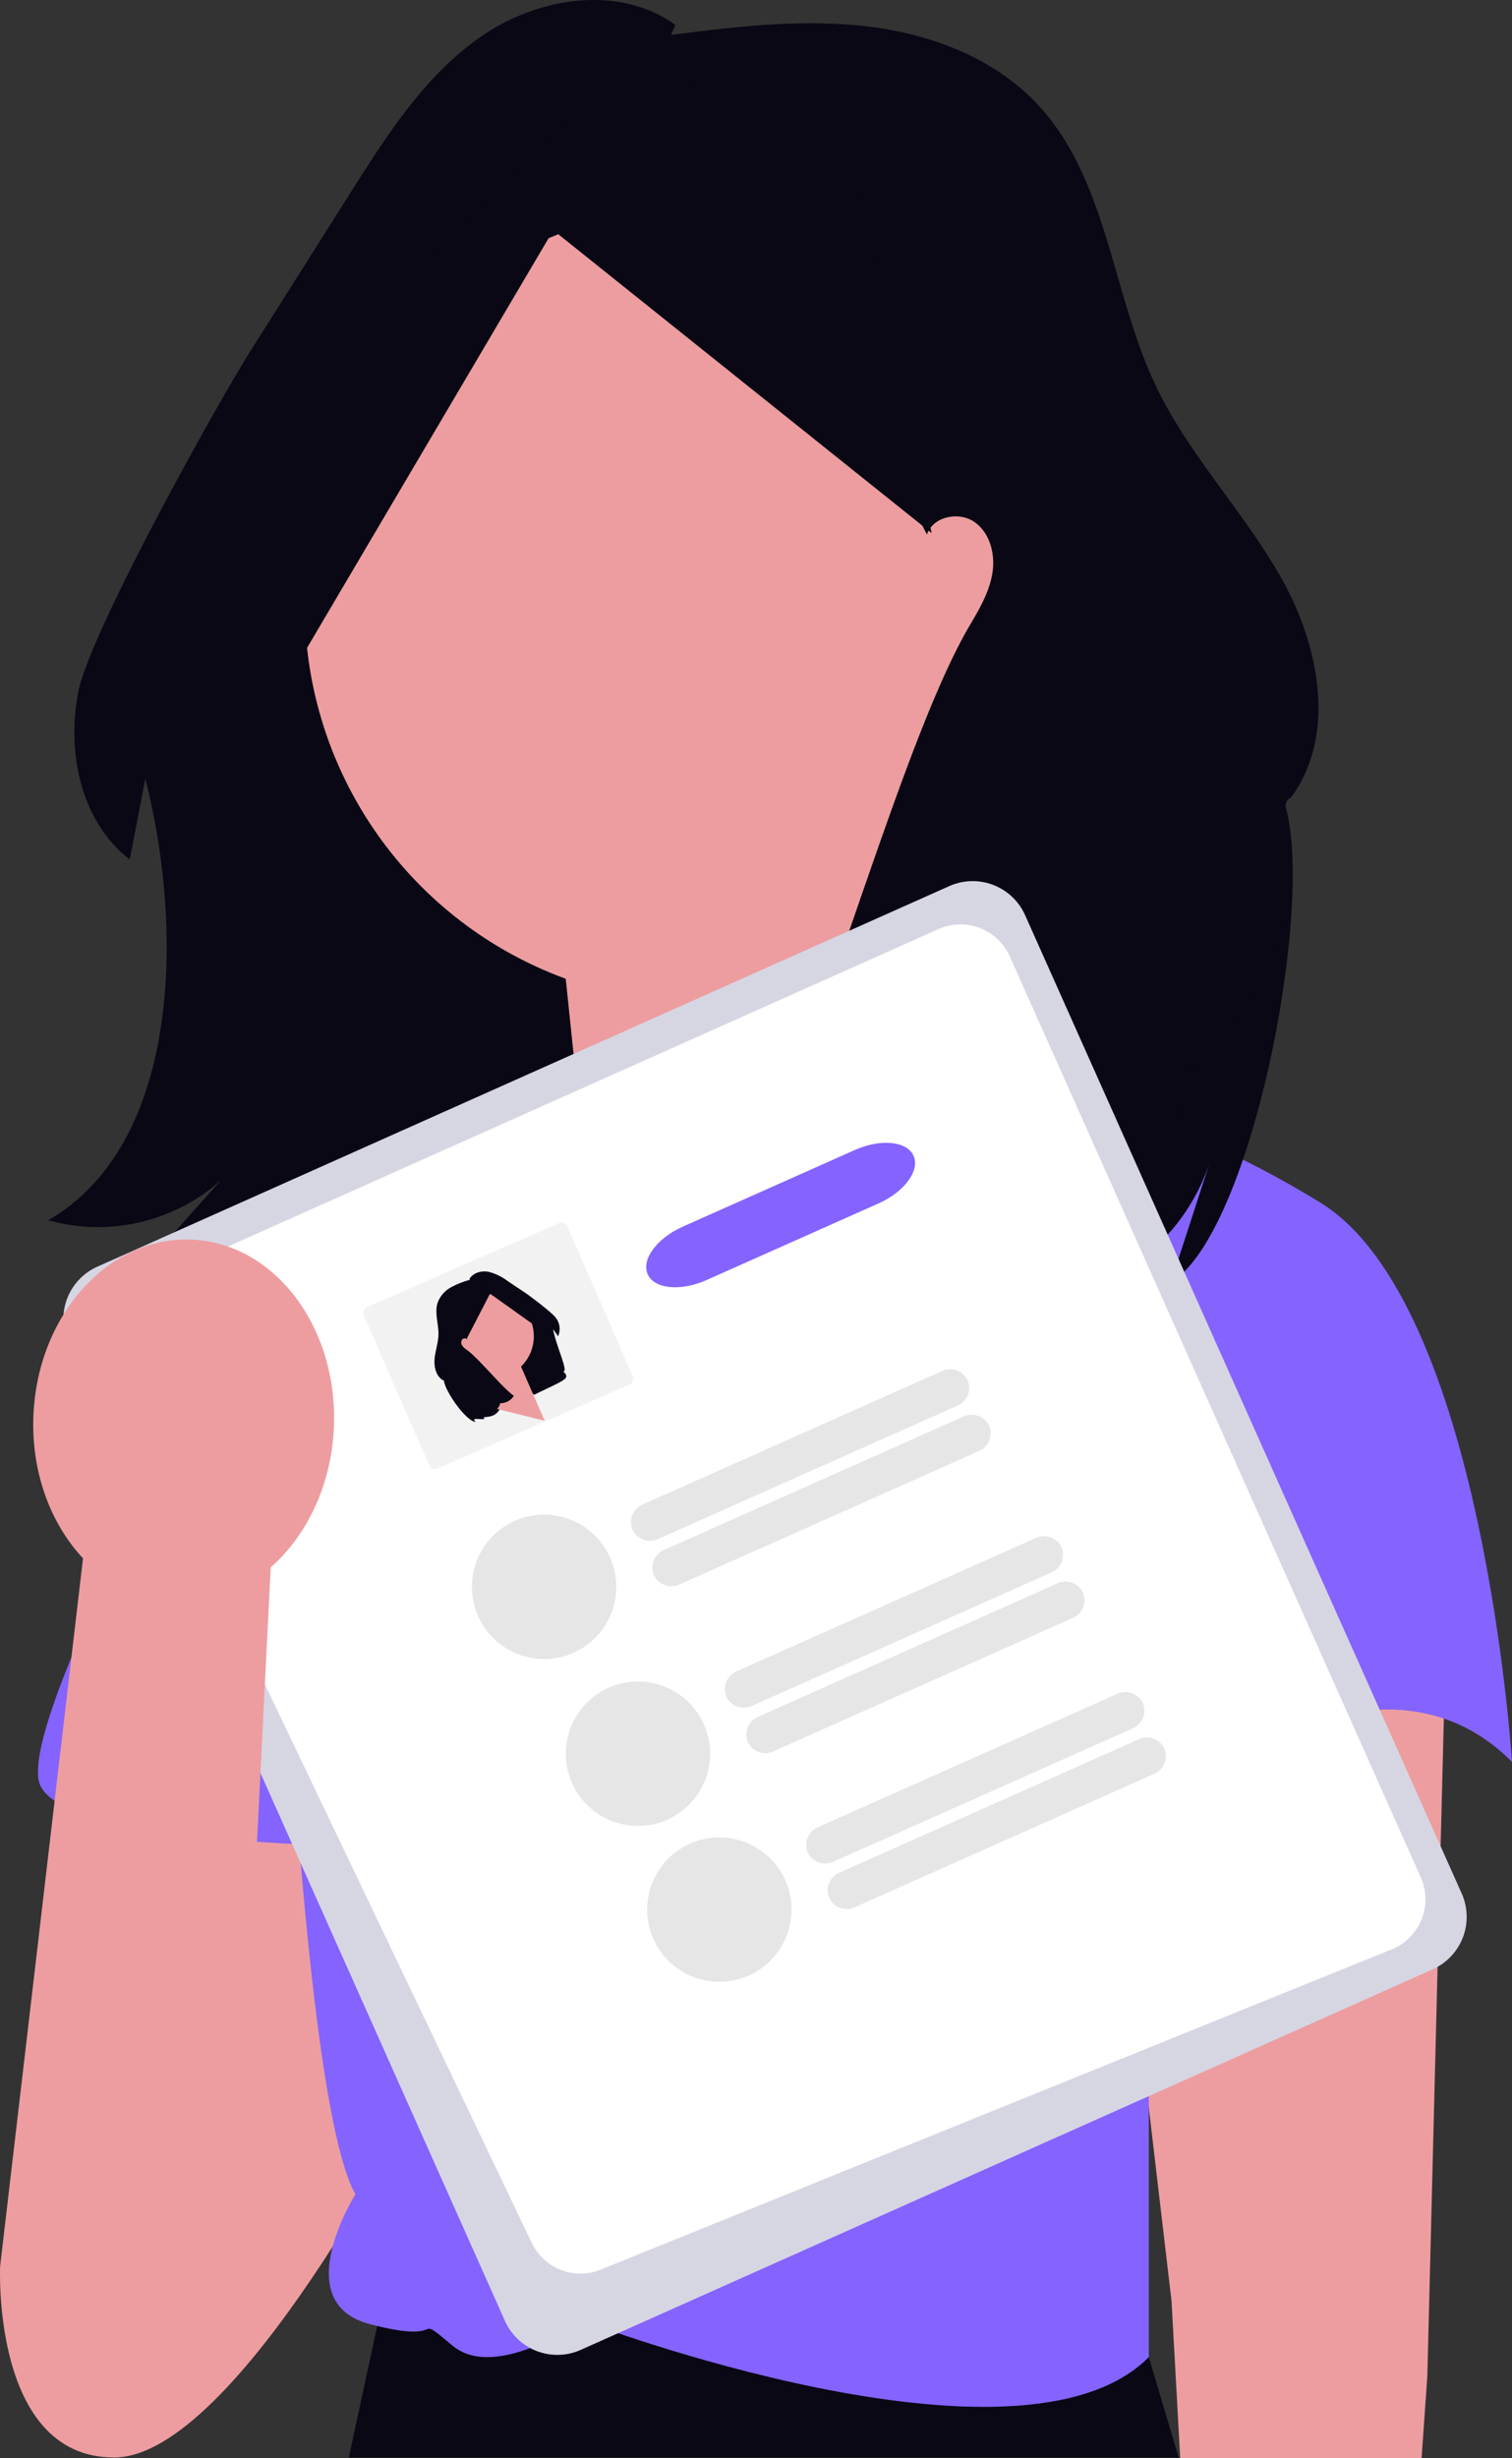 <svg xmlns="http://www.w3.org/2000/svg" xmlns:xlink="http://www.w3.org/1999/xlink" width="492.358" height="800" viewBox="0 0 492.358 800"><rect x="0" y="0" width="492.358" height="800" fill="#333333" stroke="none"/><g id="Group_2120" data-name="Group 2120" transform="translate(-735 -139.33)"><path id="Path_22804-161" data-name="Path 22804" d="M451.532,511.159l-5.865,233.474-1.862,26.573H365.2L362.366,720l-22.98-195.166Z" transform="translate(754.117 168.124)" fill="#ed9da0"></path><path id="Path_22806-162" data-name="Path 22806" d="M120.834,698.862l-13.3,61.594H377.761l-9.728-32.673Z" transform="translate(741.057 178.697)" fill="#090814"></path><path id="Path_22807-163" data-name="Path 22807" d="M37.139,661.926l-37.1,45.7s-2.789,62.238,37.1,62.238,98.872-116.628,98.872-116.628L94.526,548.3,27.65,531.872l9.488,130.054Z" transform="translate(735 169.291)" fill="#ed9da0"></path><path id="Path_22809-164" data-name="Path 22809" d="M306.9,325.287s-46.93,175.984-123.19,21.118l-100.8,46.754s7.039,265.151,28.157,302.7c0,0-22.289,35.2,4.693,42.236s12.905-4.693,26.984,7.039,42.236-8.213,42.236-8.213,142.425,54.323,184.435,11.909v-175.7s71.336-64.985,118.264-18.056c0,0-9.385-149-62.182-181.851s-118.6-47.928-118.6-47.928Z" transform="translate(739.671 157.654)" fill="#8563ff"></path><path id="Path_22810-165" data-name="Path 22810" d="M108.634,401.857,86.929,389.54s-83.89,148.414-74.5,169.532S132.1,579.017,132.1,579.017Z" transform="translate(735.659 161.273)" fill="#8563ff"></path><path id="Path_22812-166" data-name="Path 22812" d="M87.84,349.485,63.977,534.95a73.163,73.163,0,0,1-7.157-5.209L72.071,347.889l15.769,1.6Z" transform="translate(738.201 158.927)" fill="#090814"></path><g id="Group_2118" data-name="Group 2118" transform="translate(750.714 139.33)"><path id="Path_22805-167" data-name="Path 22805" d="M302.186,173.977c1.911-5.9,10.4-7.626,15.476-4.074s6.813,10.521,5.828,16.64-4.2,11.62-7.349,16.957C292.6,243.378,261.66,356.155,238.109,396.04a49.793,49.793,0,0,0,47.88,3.527,42.759,42.759,0,0,0,76.877-5.995l-11.582,26.7a66.337,66.337,0,0,0,41.776-41.79l-12.683,39.012c26.562-16.49,46.6-121.867,37.513-154.514a2.782,2.782,0,0,1,1.182-3.106l.036-.023a2.866,2.866,0,0,0,.8-.751c14.405-20.206,8.837-48.9-3.32-70.611-12.253-21.879-30.275-40.284-41.055-62.922-14.314-30.054-15.671-66.982-38.311-91.385C322.853,18.7,301.751,10.837,280.757,8.5s-42.183.343-63.136,3.015l1.45-3.37C201.04-5,174.812-1.04,156.362,11.518s-30.893,31.96-42.824,50.823L80.753,114.18c-10.7,16.924-52.248,91.4-56.1,111.047s.875,42.309,16.766,54.49l6.038-31.38-1.9,1.644c13.5,49.088,13.422,121.713-30.676,147.153a60.059,60.059,0,0,0,56.285-13.079L42.933,415.624a75.361,75.361,0,0,0,42.7-14.3l-21.6,25.617,57.7-29.616-12,30.422L181.874,414.2" transform="translate(-14.876 0.001)" fill="#090814"></path><path id="Path_22808-168" data-name="Path 22808" d="M352.773,199.353a129.484,129.484,0,1,0-173.84,115.6l17.3,166.41L328.652,381.078s-25.9-36.358-38.829-76.6a129.343,129.343,0,0,0,62.95-105.132Z" transform="translate(-10.423 3.598)" fill="#ed9da0"></path><path id="Path_22811-169" data-name="Path 22811" d="M205.7,11.113c20.952-2.671,42.148-5.346,63.136-3.015s42.1,10.193,56.462,25.677c22.641,24.4,24,61.332,38.31,91.386,10.781,22.638,28.807,41.044,41.055,62.922,12.157,21.716,17.725,50.4,3.32,70.611a2.866,2.866,0,0,1-.8.751h0a2.765,2.765,0,0,0-1.175,3.147c9.314,29.741-3.633,65.14-30.162,81.612l12.683-39.016c-6.338,19.436-26.57,104.1-46,110.449l11.583-26.7a42.759,42.759,0,0,1-76.877,5.995,49.793,49.793,0,0,1-47.88-3.527c23.546-39.885,51.317-148.431,74.863-188.316,3.151-5.338,6.362-10.837,7.349-16.957s-.747-13.089-5.828-16.64-13.565-1.822-15.476,4.074" transform="translate(-4.127 0.407)" fill="#090814"></path><path id="Path_22813-170" data-name="Path 22813" d="M298.471,171.809,175.281,73.254,86.8,223.233V128.6L189.356,29.848l82.126,8.213Z" transform="translate(-10.825 1.682)" fill="#090814"></path></g><path id="Path_22814-171" data-name="Path 22814" d="M465.438,625.638,188,749.51a18.7,18.7,0,0,1-24.673-9.441L21.154,421.641a18.7,18.7,0,0,1,9.436-24.674L308.031,273.094a18.7,18.7,0,0,1,24.668,9.441L474.882,600.97a18.7,18.7,0,0,1-9.441,24.673Z" transform="translate(736.1 154.623)" fill="#d6d6e3"></path><path id="Path_22815-172" data-name="Path 22815" d="M439.227,604.819,181.66,709.053a17.6,17.6,0,0,1-23.222-8.886L21.058,412.813a17.6,17.6,0,0,1,8.886-23.223L291.069,273a17.6,17.6,0,0,1,23.222,8.887L448.113,581.6a17.6,17.6,0,0,1-8.886,23.222Z" transform="translate(749.531 168.721)" fill="#fff"></path><path id="Path_22816-173" data-name="Path 22816" d="M88.162,488.589,77.047,710.752.04,716.074,27.03,485.663C16.378,474.3,10.005,457.346,10.9,438.694c1.563-32.641,24.727-58.045,51.737-56.751s47.643,28.8,46.074,61.436C107.816,462.031,99.851,478.3,88.162,488.589Z" transform="translate(735.002 160.843)" fill="#ed9da0"></path><path id="Path_22820-174" data-name="Path 22820" d="M78.006,19.014H16.716C7.484,19.014,0,14.757,0,9.507S7.484,0,16.716,0H78.006c9.232,0,16.716,4.256,16.716,9.507S87.238,19.014,78.006,19.014Z" transform="matrix(0.914, -0.407, 0.407, 0.914, 942.041, 545.368)" fill="#8563ff"></path><circle id="Ellipse_3612" data-name="Ellipse 3612" cx="23.5" cy="23.5" r="23.5" transform="translate(945.745 737.33)" fill="#e6e6e6"></circle><path id="Path_22848-175" data-name="Path 22848" d="M113,12.307H6.4A6.278,6.278,0,0,1,0,6.153,6.278,6.278,0,0,1,6.4,0H113a6.278,6.278,0,0,1,6.4,6.153,6.278,6.278,0,0,1-6.4,6.153Z" transform="matrix(0.914, -0.407, 0.407, 0.914, 995.523, 736.613)" fill="#e6e6e6"></path><path id="Path_22852-176" data-name="Path 22852" d="M61.029.248,1.057,32.97a2.028,2.028,0,0,0-.809,2.752l25.537,46.8a2.028,2.028,0,0,0,2.752.809L88.509,50.613a2.029,2.029,0,0,0,.809-2.752L63.78,1.057A2.029,2.029,0,0,0,61.029.248Z" transform="matrix(0.996, 0.087, -0.087, 0.996, 856.287, 531.817)" fill="#f2f2f2"></path><g id="Group_2119" data-name="Group 2119" transform="matrix(0.914, -0.407, 0.407, 0.914, 867.247, 563.848)"><path id="Path_22853-177" data-name="Path 22853" d="M13.361,18.406a1.105,1.105,0,0,0-1.637-.431,1.8,1.8,0,0,0-.617,1.76,5.288,5.288,0,0,0,.777,1.794c2.491,4.219,5.764,16.15,8.255,20.37a5.268,5.268,0,0,1-5.066.373,4.524,4.524,0,0,1-4.266,2.243c-1.735-.135-3.239-1.254-2.642-.052-2.085-.7-3.72-2.337-3.078-.294C2.279,42.425.159,31.276,1.12,27.822a.294.294,0,0,0-.125-.329l0,0a.3.3,0,0,1-.084-.079c-1.524-2.138-.935-5.173.351-7.47,1.3-2.315,3.2-4.262,4.343-6.657C7.116,10.105,7.26,6.2,9.655,3.616A9.511,9.511,0,0,1,15.628.9a28.277,28.277,0,0,1,6.68.319L22.154.862c1.908-1.392,4.683-.972,6.634.356A17.394,17.394,0,0,1,33.319,6.6l3.469,5.484c1.132,1.791,5.528,9.669,5.936,11.748a5.856,5.856,0,0,1-1.774,5.765l-.639-3.32.2.174C39.084,31.64,39.421,42.08,37.8,40.631c1.362,3.308-.215,2.78-11.713,3.19" transform="translate(0 0)" fill="#090814"></path><path id="Path_22854-178" data-name="Path 22854" d="M.015,14.335a13.7,13.7,0,1,1,18.392,12.23l-.138,19.254L8.138,37.91,2.567,33.561a34.008,34.008,0,0,0,4.108-8.1A13.684,13.684,0,0,1,.015,14.334Z" transform="translate(7.523 7.137)" fill="#ed9da0"></path><path id="Path_22855-179" data-name="Path 22855" d="M22.308.413a28.284,28.284,0,0,0-6.68-.319A9.512,9.512,0,0,0,9.655,2.811C7.259,5.392,7.116,9.3,5.6,12.479c-1.141,2.4-3.048,4.342-4.343,6.657-1.286,2.3-1.875,5.333-.351,7.47a.3.3,0,0,0,.084.079h0a.293.293,0,0,1,.124.333,7.743,7.743,0,0,0,3.191,8.634L2.965,31.526c.671,2.056,7.508,11.738,7.508,11.738s3.394-.737,4.266-2.243a5.268,5.268,0,0,0,5.066-.373c-2.491-4.22-5.429-15.7-7.92-19.923a5.289,5.289,0,0,1-.777-1.794,1.8,1.8,0,0,1,.617-1.76,1.105,1.105,0,0,1,1.637.431" transform="translate(0.124 0.805)" fill="#090814"></path><path id="Path_22856-180" data-name="Path 22856" d="M0,15.019,13.033,4.592l9.361,15.867V10.448L11.544,0,2.855.869Z" transform="translate(13.326 3.336)" fill="#090814"></path></g><path id="Path_22857-181" data-name="Path 22857" d="M113,12.307H6.4A6.278,6.278,0,0,1,0,6.153,6.278,6.278,0,0,1,6.4,0H113a6.278,6.278,0,0,1,6.4,6.153,6.278,6.278,0,0,1-6.4,6.153Z" transform="matrix(0.914, -0.407, 0.407, 0.914, 1002.522, 751.401)" fill="#e6e6e6"></path><circle id="Ellipse_3613" data-name="Ellipse 3613" cx="23.5" cy="23.5" r="23.5" transform="translate(919.244 686.596)" fill="#e6e6e6"></circle><path id="Path_22858-182" data-name="Path 22858" d="M113,12.307H6.4A6.278,6.278,0,0,1,0,6.153,6.278,6.278,0,0,1,6.4,0H113a6.278,6.278,0,0,1,6.4,6.153,6.278,6.278,0,0,1-6.4,6.153Z" transform="matrix(0.914, -0.407, 0.407, 0.914, 969.022, 685.879)" fill="#e6e6e6"></path><path id="Path_22859-183" data-name="Path 22859" d="M113,12.307H6.4A6.278,6.278,0,0,1,0,6.153,6.278,6.278,0,0,1,6.4,0H113a6.278,6.278,0,0,1,6.4,6.153,6.278,6.278,0,0,1-6.4,6.153Z" transform="matrix(0.914, -0.407, 0.407, 0.914, 976.022, 700.668)" fill="#e6e6e6"></path><circle id="Ellipse_3614" data-name="Ellipse 3614" cx="23.5" cy="23.5" r="23.5" transform="translate(888.675 632.283)" fill="#e6e6e6"></circle><path id="Path_22860-184" data-name="Path 22860" d="M113,12.307H6.4A6.278,6.278,0,0,1,0,6.153,6.278,6.278,0,0,1,6.4,0H113a6.278,6.278,0,0,1,6.4,6.153,6.278,6.278,0,0,1-6.4,6.153Z" transform="matrix(0.914, -0.407, 0.407, 0.914, 938.454, 631.566)" fill="#e6e6e6"></path><path id="Path_22861-185" data-name="Path 22861" d="M113,12.307H6.4A6.278,6.278,0,0,1,0,6.153,6.278,6.278,0,0,1,6.4,0H113a6.278,6.278,0,0,1,6.4,6.153,6.278,6.278,0,0,1-6.4,6.153Z" transform="matrix(0.914, -0.407, 0.407, 0.914, 945.454, 646.354)" fill="#e6e6e6"></path></g></svg>